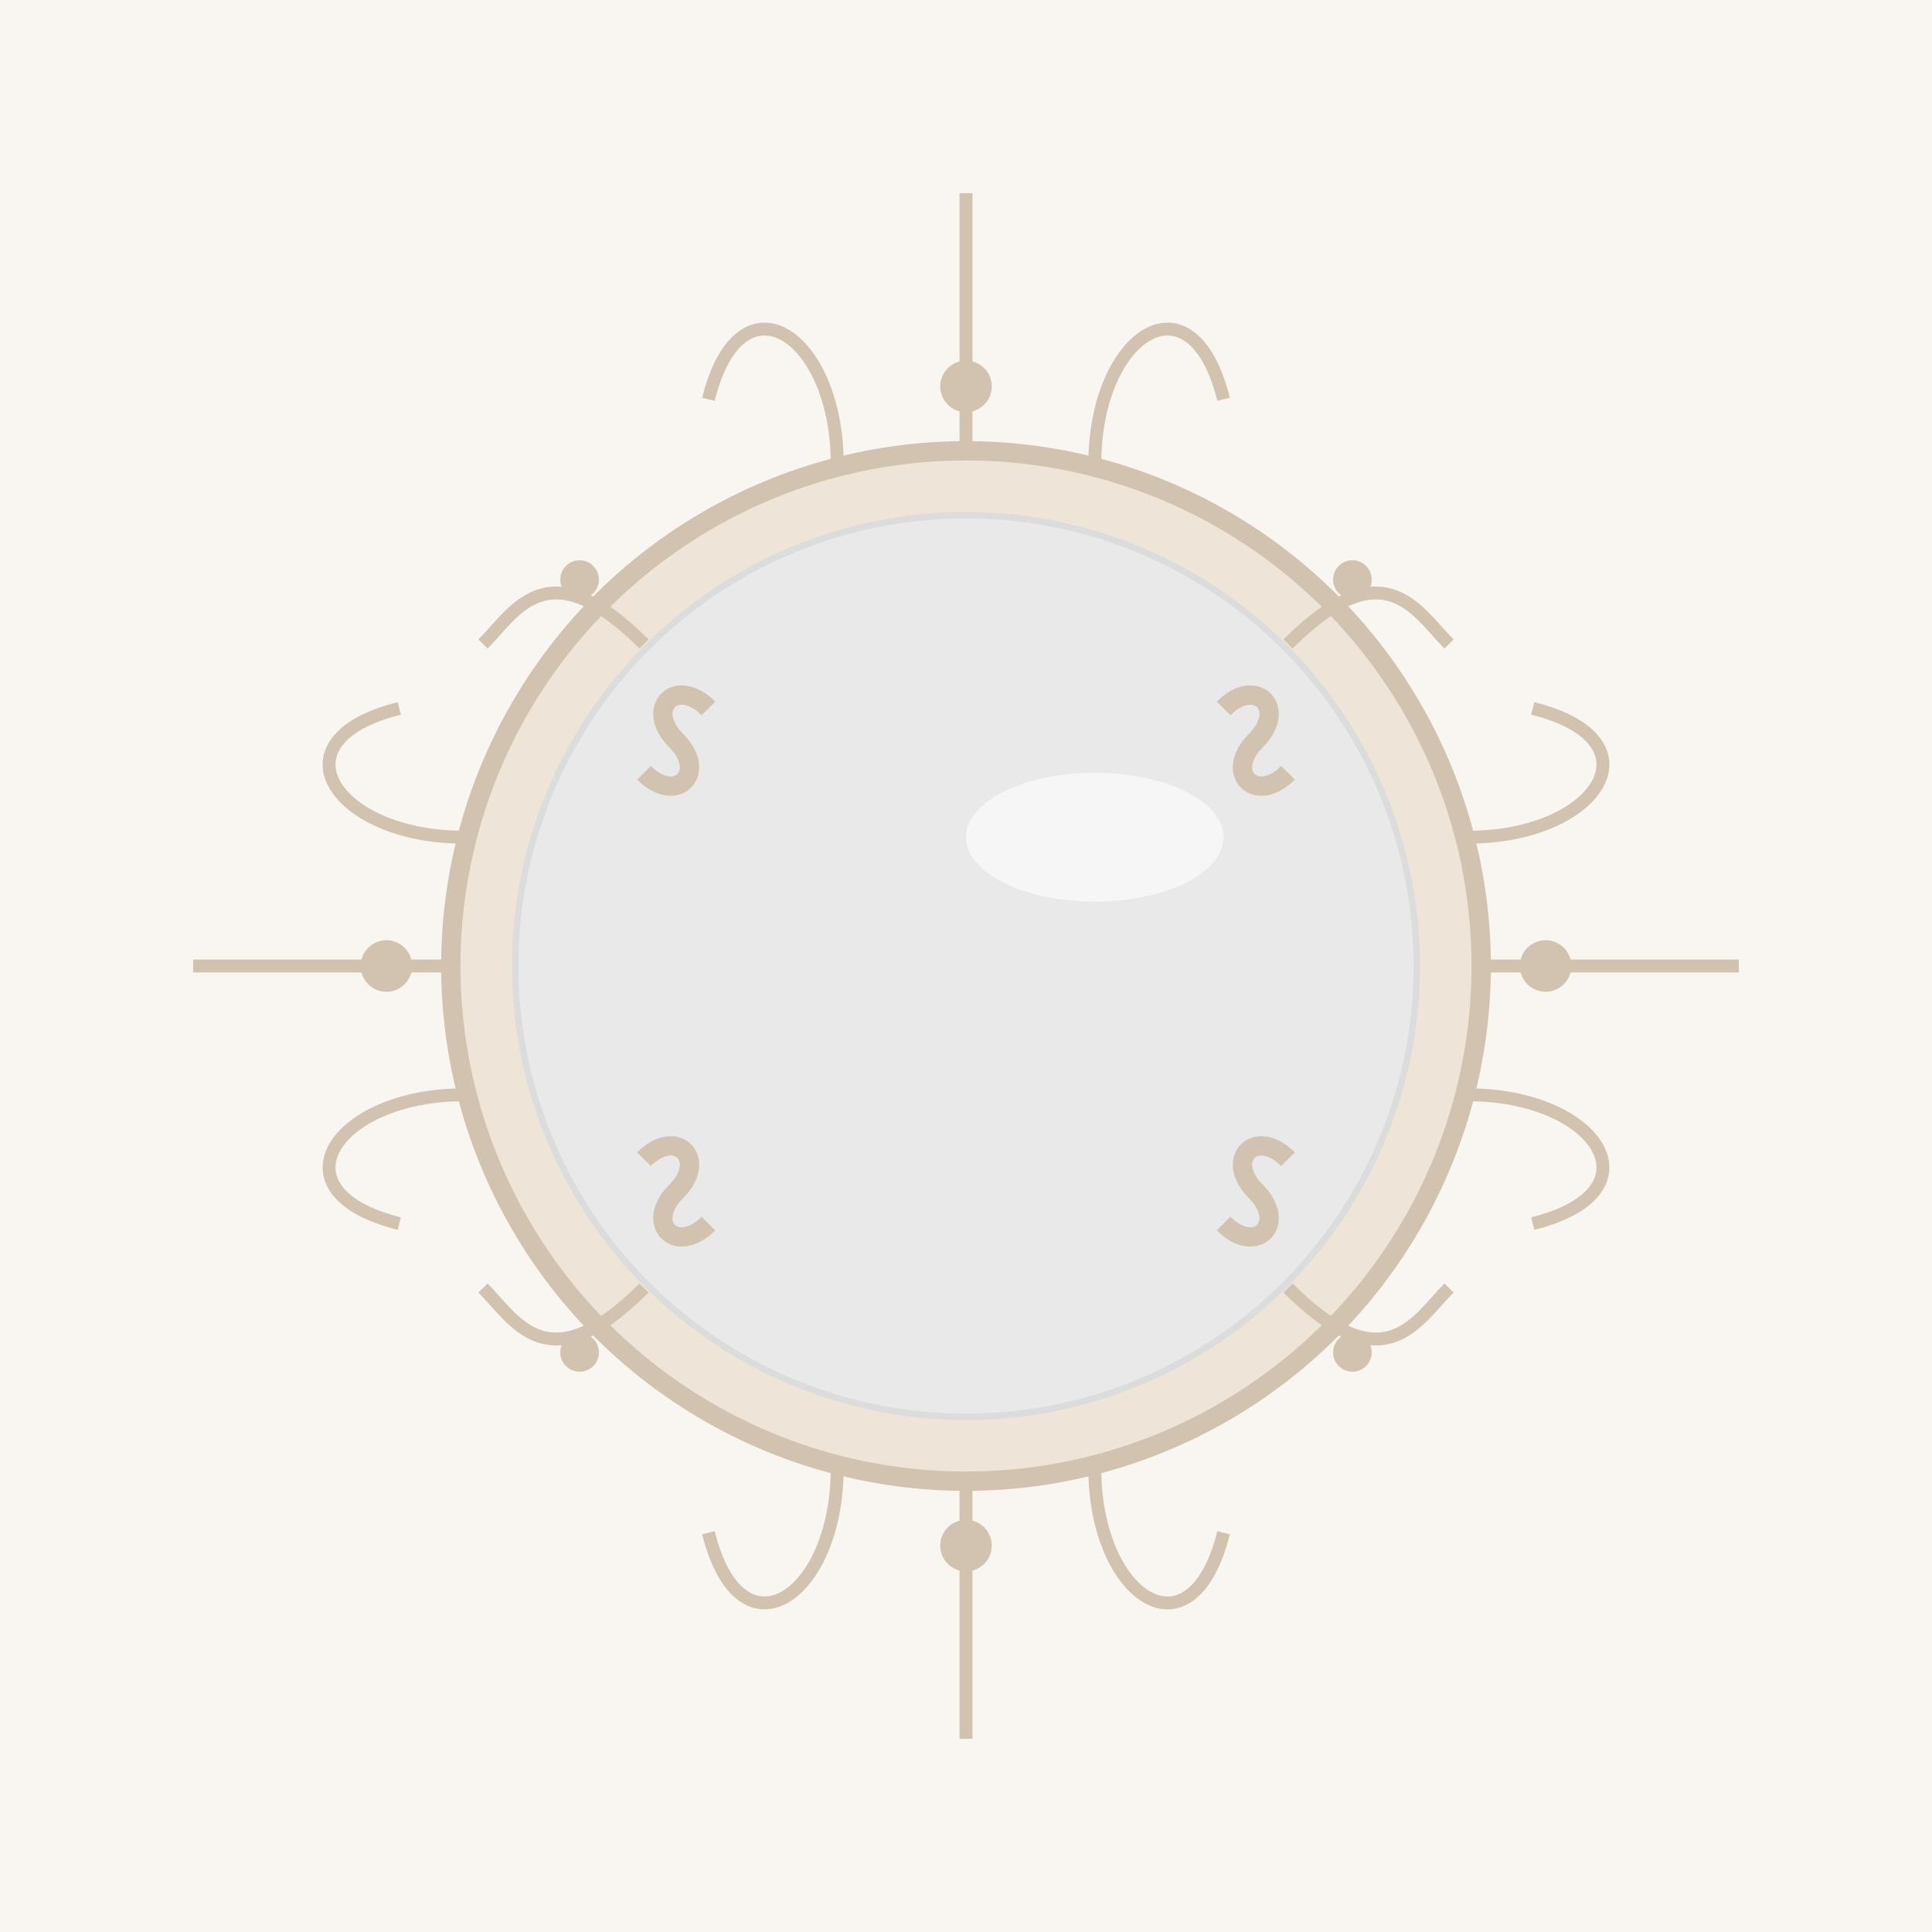 <svg xmlns="http://www.w3.org/2000/svg" viewBox="0 0 300 300" width="300" height="300">
  <!-- Background -->
  <rect width="300" height="300" fill="#f9f5f0"/>
  
  <!-- Round mirror frame -->
  <circle cx="150" cy="150" r="80" fill="#eee5d8" stroke="#d1c3af" stroke-width="3"/>
  <circle cx="150" cy="150" r="70" fill="#e9e9e9" stroke="#dcdcdc" stroke-width="1"/>
  
  <!-- Light reflection on mirror -->
  <ellipse cx="170" cy="130" rx="20" ry="10" fill="#ffffff" opacity="0.6"/>
  
  <!-- Macramé decoration around mirror -->
  <g stroke="#d1c3af" stroke-width="2" fill="none">
    <!-- Top macramé knots -->
    <path d="M 150,70 v -40" />
    <path d="M 130,72 c 0,-20 -15,-30 -20,-10" />
    <path d="M 170,72 c 0,-20 15,-30 20,-10" />
    
    <!-- Left side knots -->
    <path d="M 70,150 h -40" />
    <path d="M 72,130 c -20,0 -30,-15 -10,-20" />
    <path d="M 72,170 c -20,0 -30,15 -10,20" />
    
    <!-- Right side knots -->
    <path d="M 230,150 h 40" />
    <path d="M 228,130 c 20,0 30,-15 10,-20" />
    <path d="M 228,170 c 20,0 30,15 10,20" />
    
    <!-- Bottom macramé knots -->
    <path d="M 150,230 v 40" />
    <path d="M 130,228 c 0,20 -15,30 -20,10" />
    <path d="M 170,228 c 0,20 15,30 20,10" />

    <!-- Diagonal macramé details -->
    <path d="M 100,100 c -15,-15 -20,-5 -25,0" />
    <path d="M 200,100 c 15,-15 20,-5 25,0" />
    <path d="M 100,200 c -15,15 -20,5 -25,0" />
    <path d="M 200,200 c 15,15 20,5 25,0" />
  </g>
  
  <!-- Decorative knots at 45° angles -->
  <g stroke="#d1c3af" stroke-width="3" fill="none">
    <path d="M 110,110 c -5,-5 -10,0 -5,5 c 5,5 0,10 -5,5" />
    <path d="M 190,110 c 5,-5 10,0 5,5 c -5,5 0,10 5,5" />
    <path d="M 110,190 c -5,5 -10,0 -5,-5 c 5,-5 0,-10 -5,-5" />
    <path d="M 190,190 c 5,5 10,0 5,-5 c -5,-5 0,-10 5,-5" />
  </g>
  
  <!-- Small decorative beads -->
  <circle cx="150" cy="60" r="4" fill="#d1c3af"/>
  <circle cx="60" cy="150" r="4" fill="#d1c3af"/>
  <circle cx="240" cy="150" r="4" fill="#d1c3af"/>
  <circle cx="150" cy="240" r="4" fill="#d1c3af"/>
  <circle cx="90" cy="90" r="3" fill="#d1c3af"/>
  <circle cx="210" cy="90" r="3" fill="#d1c3af"/>
  <circle cx="90" cy="210" r="3" fill="#d1c3af"/>
  <circle cx="210" cy="210" r="3" fill="#d1c3af"/>
</svg>

